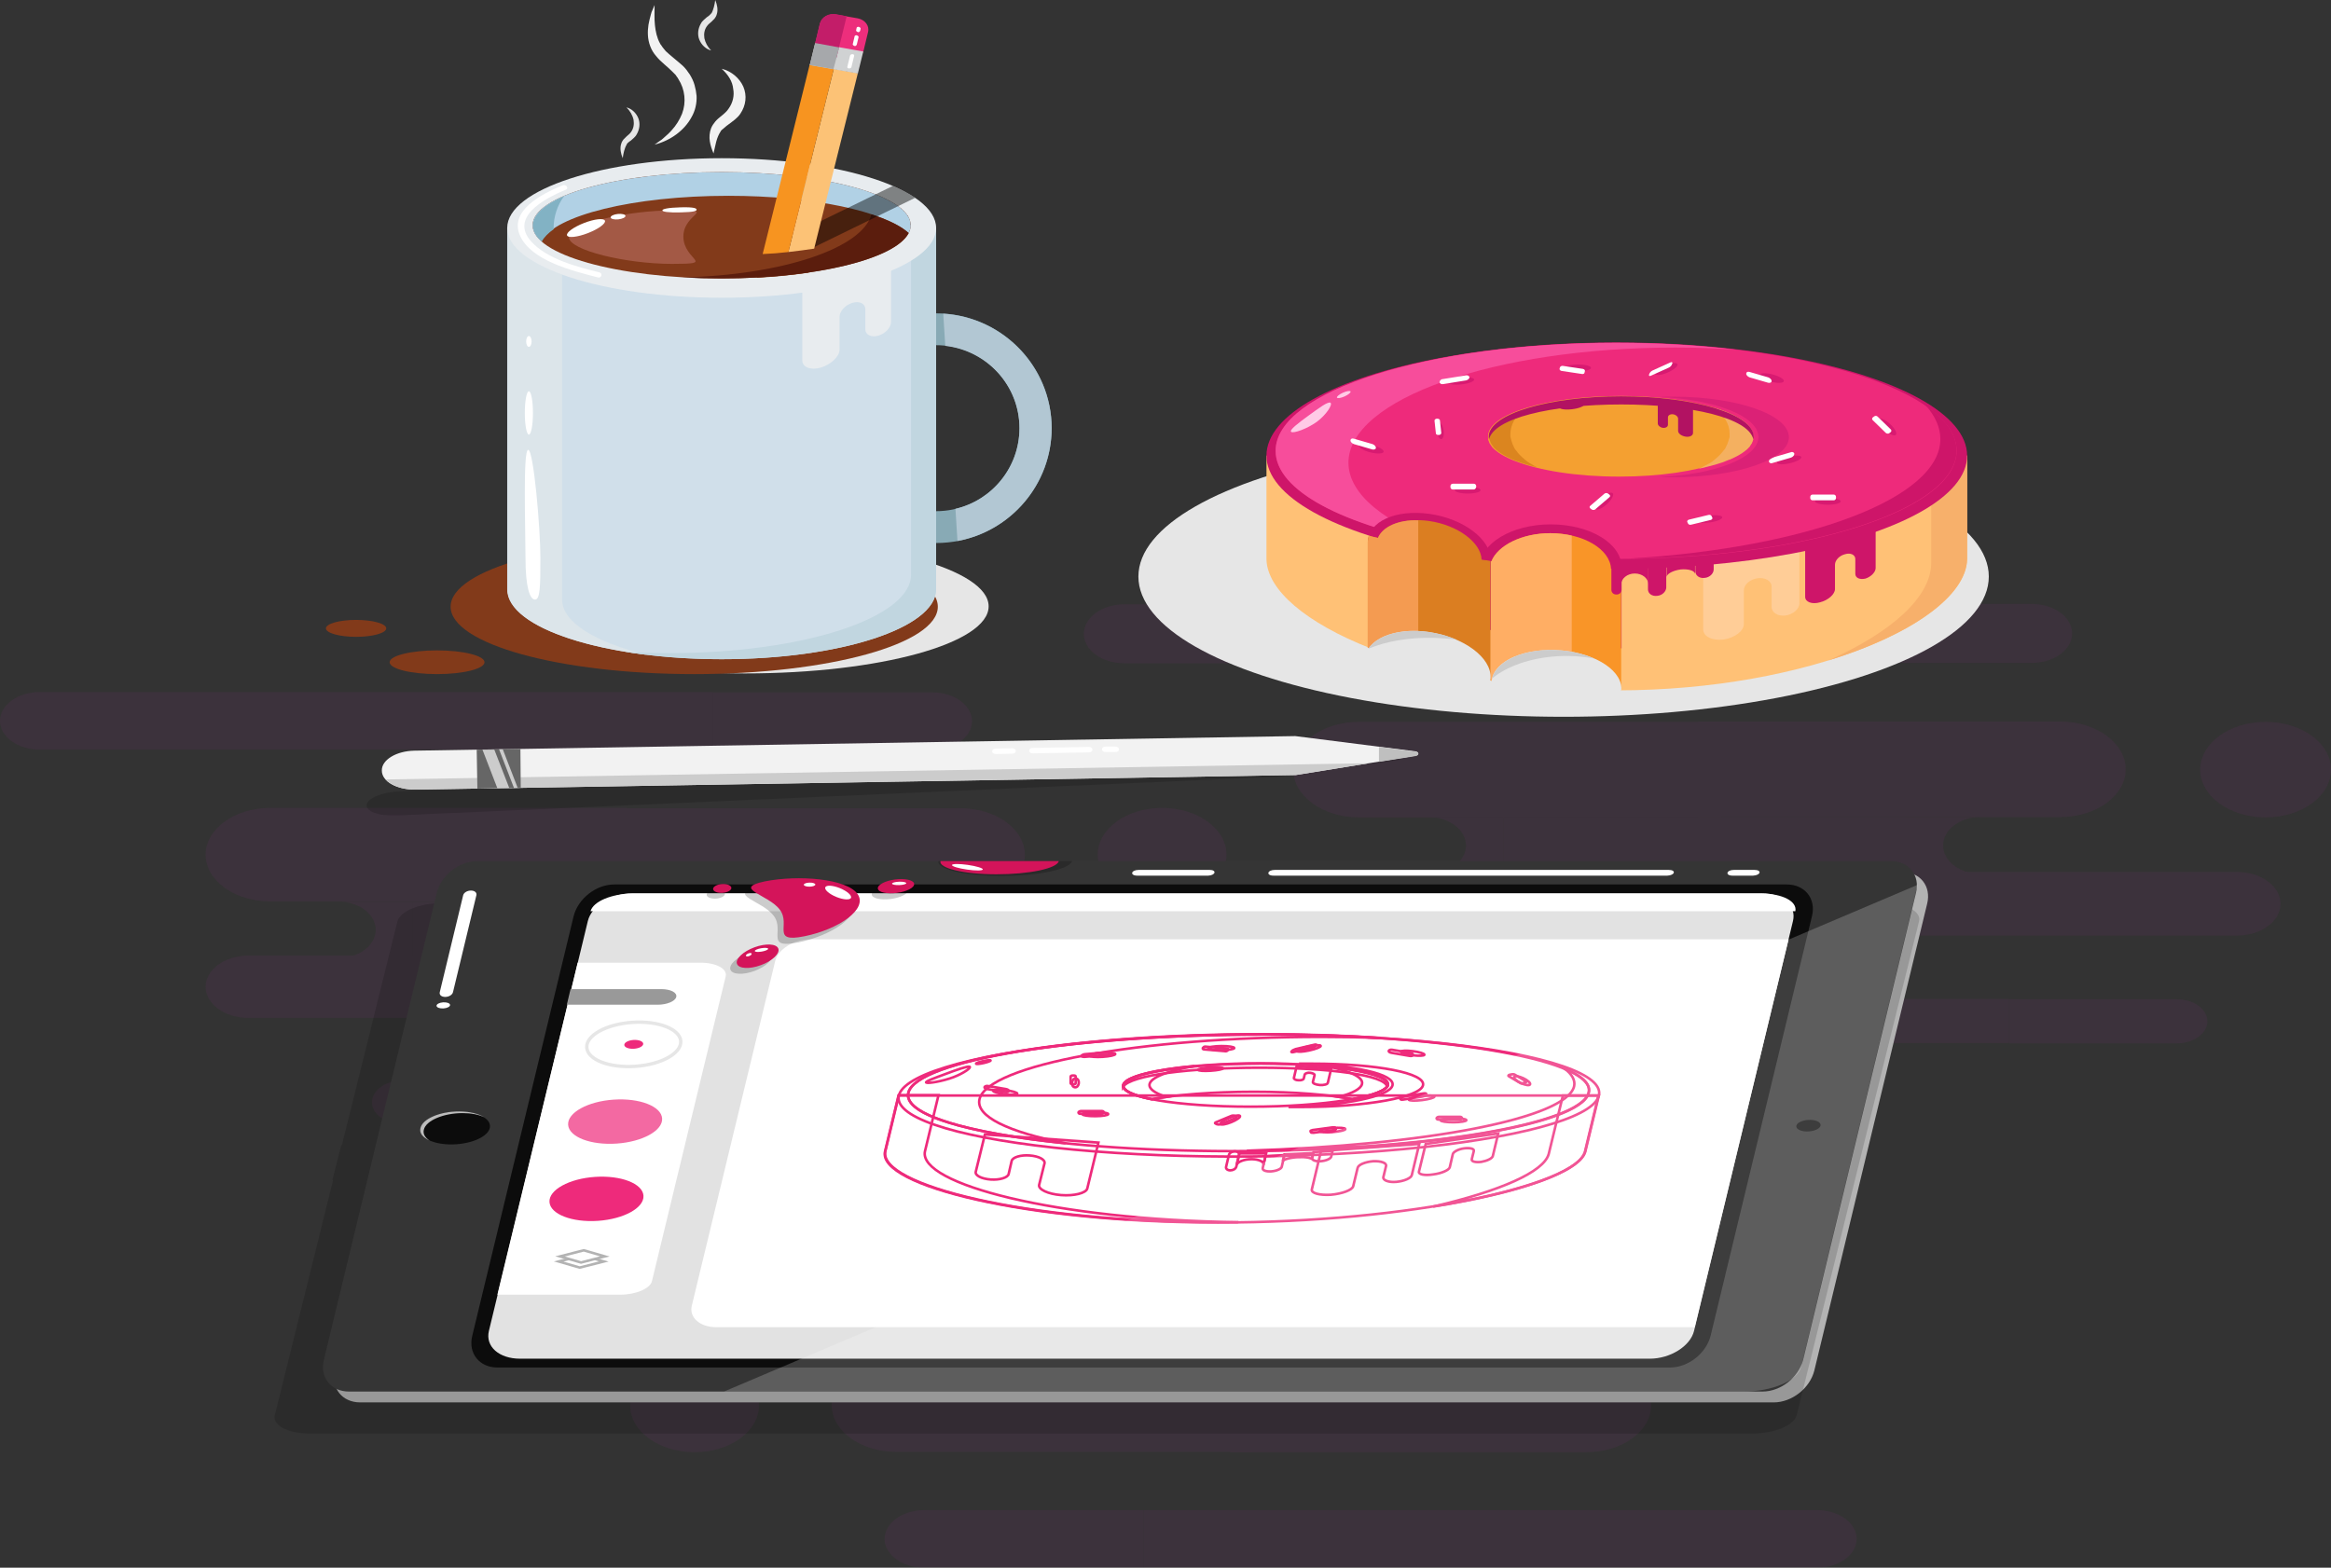 <?xml version="1.0" encoding="utf-8"?>
<!-- Generator: Adobe Illustrator 22.0.1, SVG Export Plug-In . SVG Version: 6.00 Build 0)  -->
<svg version="1.1" xmlns="http://www.w3.org/2000/svg" xmlns:xlink="http://www.w3.org/1999/xlink" x="0px" y="0px"
	 viewBox="0 0 688 462.8" style="enable-background:new 0 0 688 462.8;" xml:space="preserve">
<rect x="0" y="0" width="688" height="462.8" fill="#333333" stroke="none"/>
<style type="text/css">
	.st0{opacity:0.1;}
	.st1{fill:#93278F;}
	.st2{fill:#E6E6E6;}
	.st3{fill:#FFC176;}
	.st4{fill:#F7B06B;}
	.st5{fill:#FFCD97;}
	.st6{fill:#CE1569;}
	.st7{fill:#EE2A7B;}
	.st8{fill:#F4A031;}
	.st9{fill:#B21262;}
	.st10{fill:#F99528;}
	.st11{fill:#FFAE64;}
	.st12{fill:#F74D9B;}
	.st13{fill:#DB7E21;}
	.st14{fill:#F49B51;}
	.st15{fill:#FFCAE6;}
	.st16{fill:#D81A71;}
	.st17{fill:#FFFFFF;}
	.st18{fill:#DB2176;}
	.st19{fill:#CCCCCC;}
	.st20{fill:#DB851F;}
	.st21{fill:#F4B060;}
	.st22{fill:#823A1A;}
	.st23{fill:#D0DFEA;}
	.st24{fill:#DCE5EA;}
	.st25{fill:#C1D6E0;}
	.st26{fill:#E8ECEF;}
	.st27{fill:#B1D1E5;}
	.st28{fill:#5B1D0D;}
	.st29{fill:#A35945;}
	.st30{opacity:0.45;}
	.st31{fill:#ED2E7C;}
	.st32{fill:#FCC276;}
	.st33{fill:#F79420;}
	.st34{fill:#D0D2D3;}
	.st35{fill:#C31D69;}
	.st36{fill:#A6A8AB;}
	.st37{fill:#82B2C4;}
	.st38{fill:#F2F2F2;}
	.st39{fill:#88AAB5;}
	.st40{fill:#B2C7D3;}
	.st41{fill:#B3B3B3;}
	.st42{opacity:0.15;}
	.st43{fill:#BFBFBF;}
	.st44{fill:#666666;}
	.st45{fill:#353535;}
	.st46{fill:#0C0C0C;}
	.st47{fill:#E2E2E2;}
	.st48{fill:#BCBCBC;}
	.st49{fill:#999999;}
	.st50{fill:none;stroke:#E6E6E6;stroke-miterlimit:10;}
	.st51{opacity:0.7;fill:#EE2A7B;}
	.st52{fill:#FFFFFF;stroke:#B3B3B3;stroke-width:0.75;stroke-miterlimit:10;}
	.st53{fill:none;stroke:#EE2A7B;stroke-width:0.75;stroke-miterlimit:10;}
	.st54{opacity:0.2;}
	.st55{fill:#D4145A;}
</style>
<g id="Layer_6">
	<g class="st0">
		<path class="st1" d="M507.9,213.1H401c-10.6,0-19.3,6.3-19.3,14.1c0,7.7,8.7,14.1,19.3,14.1h106.9V213.1z"/>
		<path class="st1" d="M501.2,241.2h106.9c10.6,0,19.3-6.3,19.3-14.1c0-7.7-8.7-14.1-19.3-14.1H501.2V241.2z"/>
		<g>
			<path class="st1" d="M443.7,241.2h-22c6,0,11,3.8,11,8.4c0,4.6-4.9,8.4-11,8.4h22V241.2z"/>
		</g>
		<g>
			<path class="st1" d="M562.5,258h22c-6,0-11-3.8-11-8.4c0-4.6,4.9-8.4,11-8.4h-22V258z"/>
		</g>
		<rect x="443.7" y="241.2" class="st1" width="118.8" height="16.8"/>
		<path class="st1" d="M465.8,257.5h-71.2c-7.1,0-12.9,4.2-12.9,9.4c0,5.2,5.8,9.4,12.9,9.4h71.2V257.5z"/>
		<path class="st1" d="M465.8,276.2h194.4c7.1,0,12.9-4.2,12.9-9.4c0-5.2-5.8-9.4-12.9-9.4H465.8V276.2z"/>
		<path class="st1" d="M533.9,178.4H331.8c-6.5,0-11.9,3.9-11.9,8.7c0,4.8,5.3,8.7,11.9,8.7h202.1V178.4z"/>
		<path class="st1" d="M533.9,195.7h65.8c6.5,0,11.9-3.9,11.9-8.7c0-4.8-5.3-8.7-11.9-8.7h-65.8V195.7z"/>
		<path class="st1" d="M592.9,294.9H440.5c-4.9,0-9,2.9-9,6.5c0,3.6,4,6.5,9,6.5h152.4V294.9z"/>
		<path class="st1" d="M592.9,308h49.6c4.9,0,9-2.9,9-6.5c0-3.6-4-6.5-9-6.5h-49.6V308z"/>
		<ellipse class="st1" cx="668.7" cy="227.2" rx="19.3" ry="14.1"/>
	</g>
	<g class="st0">
		<path class="st1" d="M184.9,238.5H79.7c-10.4,0-19,6.2-19,13.8c0,7.6,8.5,13.8,19,13.8h105.2V238.5z"/>
		<path class="st1" d="M178.3,266.2h105.2c10.4,0,19-6.2,19-13.8c0-7.6-8.5-13.8-19-13.8H178.3V266.2z"/>
		<g>
			<path class="st1" d="M121.7,266.2h-21.6c5.9,0,10.8,3.7,10.8,8.3c0,4.5-4.9,8.3-10.8,8.3h21.6V266.2z"/>
		</g>
		<g>
			<path class="st1" d="M238.6,282.7h21.6c-5.9,0-10.8-3.7-10.8-8.3c0-4.5,4.9-8.3,10.8-8.3h-21.6V282.7z"/>
		</g>
		<rect x="121.7" y="266.2" class="st1" width="116.9" height="16.5"/>
		<path class="st1" d="M143.4,282.1H73.3c-7,0-12.6,4.2-12.6,9.2c0,5.1,5.7,9.2,12.6,9.2h70.1V282.1z"/>
		<path class="st1" d="M143.4,300.6h191.2c7,0,12.6-4.2,12.6-9.2c0-5.1-5.7-9.2-12.6-9.2H143.4V300.6z"/>
		<path class="st1" d="M210.5,204.3H11.7c-6.4,0-11.7,3.8-11.7,8.5c0,4.7,5.3,8.5,11.7,8.5h198.8V204.3z"/>
		<path class="st1" d="M210.5,221.4h64.7c6.4,0,11.7-3.8,11.7-8.5c0-4.7-5.3-8.5-11.7-8.5h-64.7V221.4z"/>
		<path class="st1" d="M268.5,319H118.6c-4.8,0-8.8,2.9-8.8,6.4c0,3.5,4,6.4,8.8,6.4h149.8V319z"/>
		<path class="st1" d="M268.5,331.8h48.8c4.8,0,8.8-2.9,8.8-6.4c0-3.5-4-6.4-8.8-6.4h-48.8V331.8z"/>
		<ellipse class="st1" cx="343" cy="252.3" rx="19" ry="13.8"/>
	</g>
	<g class="st0">
		<path class="st1" d="M363.1,428.7h105.2c10.4,0,19-6.2,19-13.8c0-7.6-8.5-13.8-19-13.8H363.1V428.7z"/>
		<path class="st1" d="M369.7,401H264.5c-10.4,0-19,6.2-19,13.8c0,7.6,8.5,13.8,19,13.8h105.2V401z"/>
		<g>
			<path class="st1" d="M426.3,401h21.6c-5.9,0-10.8-3.7-10.8-8.3c0-4.5,4.9-8.3,10.8-8.3h-21.6V401z"/>
		</g>
		<g>
			<path class="st1" d="M309.4,384.5h-21.6c5.9,0,10.8,3.7,10.8,8.3c0,4.5-4.9,8.3-10.8,8.3h21.6V384.5z"/>
		</g>
		
			<rect x="309.4" y="384.5" transform="matrix(-1 -1.224647e-16 1.224647e-16 -1 735.706 785.493)" class="st1" width="116.9" height="16.5"/>
		<path class="st1" d="M404.6,385h70.1c7,0,12.6-4.2,12.6-9.2c0-5.1-5.7-9.2-12.6-9.2h-70.1V385z"/>
		<path class="st1" d="M404.6,366.6H213.3c-7,0-12.6,4.2-12.6,9.2c0,5.1,5.7,9.2,12.6,9.2h191.2V366.6z"/>
		<path class="st1" d="M337.5,462.8h198.8c6.4,0,11.7-3.8,11.7-8.5c0-4.7-5.3-8.5-11.7-8.5H337.5V462.8z"/>
		<path class="st1" d="M337.5,445.8h-64.7c-6.4,0-11.7,3.8-11.7,8.5c0,4.7,5.3,8.5,11.7,8.5h64.7V445.8z"/>
		<path class="st1" d="M279.5,348.2h149.8c4.8,0,8.8-2.9,8.8-6.4c0-3.5-4-6.4-8.8-6.4H279.5V348.2z"/>
		<path class="st1" d="M279.5,335.3h-48.8c-4.8,0-8.8,2.9-8.8,6.4c0,3.5,4,6.4,8.8,6.4h48.8V335.3z"/>
		<ellipse class="st1" cx="205" cy="414.9" rx="19" ry="13.8"/>
	</g>
</g>
<g id="Layer_5">
</g>
<g id="Layer_1">
	<g>
		<ellipse class="st2" cx="461.5" cy="170.2" rx="125.5" ry="41.4"/>
	</g>
	<path class="st3" d="M580.6,134.5v30.6h0c-0.4,18.3-46.5,38.7-103.4,38.7s-103-20.4-103.4-38.7h0v-30.6H580.6z"/>
	<path class="st4" d="M570,134.5v31.9h0c-0.2,9.9-11.6,20.2-30.4,28.6c24.7-7.6,40.7-19.1,41-29.9h0v-30.6H570z"/>
	<path class="st5" d="M531.1,161v17.1c0,1.7-1.9,3.3-4.1,3.6c-2.3,0.3-4.1-0.9-4.1-2.5v-6c0-1.7-1.9-2.8-4.1-2.5
		c-2.3,0.3-4.1,1.9-4.1,3.6v9.9c0,2.1-2.7,4.1-6,4.6c-3.3,0.4-6-0.9-6-3v-21L531.1,161z"/>
	<ellipse class="st6" cx="477.2" cy="134.5" rx="103.4" ry="33.4"/>
	<ellipse class="st7" cx="477" cy="133.1" rx="100.5" ry="31.9"/>
	<path class="st6" d="M572.7,129.6c0-3.4-1.5-6.7-4.2-9.8c5.8,4,9,8.5,9,13.2c0,17.2-43,31.3-96.8,31.9
		C533,161.8,572.7,147.2,572.7,129.6z"/>
	<path class="st6" d="M436.8,191.4v-12v-12c0-6.9,9.3-12.6,20.9-12.6c11.5,0,20.9,5.6,20.9,12.6v12v12"/>
	<path class="st8" d="M515.5,132.7c0.1-0.1,0.1-0.1,0.2-0.2c0.1-0.1,0.2-0.2,0.3-0.3c0.1-0.1,0.1-0.2,0.2-0.2
		c0.1-0.1,0.2-0.2,0.2-0.3c0.1-0.1,0.1-0.2,0.2-0.3c0.1-0.1,0.1-0.2,0.2-0.3c0.1-0.1,0.1-0.2,0.2-0.3c0-0.1,0.1-0.2,0.1-0.3
		c0.1-0.1,0.1-0.2,0.1-0.3c0-0.1,0.1-0.2,0.1-0.2c0-0.1,0.1-0.2,0.1-0.4c0-0.1,0-0.1,0-0.2c0-0.2,0-0.4,0-0.6
		c0-6.6-17.5-11.9-39.1-11.9c-21.6,0-39.1,5.3-39.1,11.9c0,0.2,0,0.4,0,0.6c0,0.1,0,0.1,0,0.2c0,0.1,0.1,0.3,0.1,0.4
		c0,0.1,0.1,0.2,0.1,0.2c0,0.1,0.1,0.2,0.1,0.3c0,0.1,0.1,0.2,0.1,0.3c0.1,0.1,0.1,0.2,0.2,0.3c0.1,0.1,0.1,0.2,0.2,0.3
		c0.1,0.1,0.1,0.2,0.2,0.3c0.1,0.1,0.2,0.2,0.2,0.3c0.1,0.1,0.1,0.2,0.2,0.2c0.1,0.1,0.2,0.2,0.3,0.3c0.1,0.1,0.1,0.1,0.2,0.2
		c0.1,0.1,0.3,0.2,0.4,0.3c0,0,0.1,0.1,0.1,0.1c1,0.8,2.2,1.5,3.7,2.2c0,0,0,0,0,0c0.3,0.1,0.6,0.3,0.9,0.4c0,0,0,0,0,0
		c0.3,0.1,0.6,0.3,1,0.4c0,0,0,0,0,0c7.1,2.8,18.2,4.6,30.7,4.6c11.9,0,22.5-1.6,29.7-4.2l0,0c0,0,0,0,0,0c0.4-0.1,0.7-0.3,1-0.4
		c0,0,0,0,0,0c0.3-0.1,0.7-0.3,1-0.4c0,0,0,0,0.1,0c0.3-0.1,0.6-0.3,0.9-0.4c0,0,0,0,0,0c1.5-0.7,2.7-1.4,3.7-2.2
		c0,0,0.1-0.1,0.1-0.1C515.2,132.9,515.3,132.8,515.5,132.7z"/>
	<path class="st6" d="M553.6,155.3v12.4c0,1.2-1.4,2.6-3,3.1c-1.7,0.4-3-0.2-3-1.4v-4.4c0-1.2-1.4-1.9-3-1.4c-1.7,0.4-3,1.8-3,3.1
		v7.2c0,1.5-2,3.3-4.4,3.9c-2.4,0.7-4.4-0.1-4.4-1.6v-15.2L553.6,155.3z"/>
	<path class="st9" d="M489.3,118.7v6.3c0,0.6,0.7,1.2,1.5,1.3c0.8,0.1,1.5-0.3,1.5-0.9v-2.2c0-0.6,0.7-1,1.5-0.9
		c0.8,0.1,1.5,0.7,1.5,1.3v3.6c0,0.8,1,1.5,2.2,1.7c1.2,0.2,2.2-0.3,2.2-1.1v-7.7L489.3,118.7z"/>
	<path class="st10" d="M437.1,165.3c1,0.1,2.1,0.3,3.1,0.4c1.9-4.7,9-8.3,17.4-8.3c9.7,0,17.6,4.7,17.9,10.5c0.6,0,1.1,0,1.7,0
		c0.4,0,0.9,0,1.3,0v11.5v24.5c-0.4,0-0.9,0-1.3,0c-14.4,0-28-1.3-40.4-3.5v-20.9v-12C436.8,166.7,436.9,166,437.1,165.3z"/>
	<path class="st11" d="M437.1,165.3c1,0.1,2.1,0.3,3.1,0.4c1.9-4.7,9-8.3,17.4-8.3c2.2,0,4.4,0.3,6.3,0.7v45.4
		c-9.5-0.5-18.7-1.6-27.2-3.2v-33C436.8,166.7,436.9,166,437.1,165.3z"/>
	<path class="st12" d="M398,136.6c0-18.8,43.2-34,96.5-34c6.1,0,12,0.2,17.7,0.6c-11-1.3-22.8-2-35.2-2
		c-55.5,0-100.5,14.3-100.5,31.9c0,11.8,20.1,22.1,50,27.6C408.9,154.5,398,146,398,136.6z"/>
	<path class="st6" d="M403.8,180.8v-10.4v-10.4c0-6,8.1-9.7,18.1-8.3s18.1,7.5,18.1,13.6v10.4V186"/>
	<path class="st13" d="M404,158.1c0.9,0.3,1.8,0.5,2.7,0.7c1.6-3.9,7.8-6,15.1-5c8.4,1.2,15.3,6.3,15.5,11.4c0.5,0.1,1,0.2,1.5,0.2
		c0.4,0.1,0.7,0.1,1.1,0.2v10v25.3c-13.7-2.3-26-5.7-36.2-9.7v-20.8v-10.4C403.8,159.3,403.9,158.7,404,158.1z"/>
	<path class="st14" d="M404,158.1c0.9,0.3,1.8,0.5,2.7,0.7c1.4-3.3,6-5.4,11.9-5.2v42.6c-5.3-1.5-10.3-3.2-14.9-5v-31.3
		C403.8,159.3,403.9,158.7,404,158.1z"/>
	<path class="st15" d="M388.7,124.5c-2.9,2.1-6.9,3.5-7.6,3s2.2-2.7,5.1-4.8c2.9-2.1,5.8-4.3,6.5-3.8S391.5,122.4,388.7,124.5z"/>
	
		<ellipse transform="matrix(0.912 -0.411 0.411 0.912 -12.915 173.097)" class="st15" cx="396.5" cy="116.6" rx="2.2" ry="0.6"/>
	<g>
		<path class="st2" d="M474.4,209.7c2.3-1.5,3.8-3.4,4.1-5.6c0.8-5.8-7.2-11.2-17.7-12.1c-10.6-0.9-19.7,3-20.5,8.8
			c-0.3,1.9,0.5,3.8,1.9,5.5C452.2,207.9,463.1,209,474.4,209.7z"/>
	</g>
	<ellipse class="st16" cx="433.2" cy="144.7" rx="3.8" ry="1"/>
	<g>
		<path class="st2" d="M423.6,186.9c-10.2-2.1-19.4,1-20.6,6.8c-0.2,1-0.1,2,0.1,3.1c9.6,3.5,21.1,6.4,33.8,8.7
			c1.5-1.2,2.6-2.6,2.9-4.3C441.1,195.3,433.8,189,423.6,186.9z"/>
	</g>
	
		<ellipse transform="matrix(0.237 -0.972 0.972 0.237 179.864 494.512)" class="st16" cx="404.8" cy="132.7" rx="1.1" ry="3.7"/>
	<path class="st17" d="M435,144.5h-6.2c-0.4,0-0.7-0.3-0.7-0.7v-0.3c0-0.4,0.3-0.7,0.7-0.7h6.2c0.4,0,0.7,0.3,0.7,0.7v0.3
		C435.6,144.2,435.3,144.5,435,144.5z"/>
	<ellipse transform="matrix(0.994 -0.114 0.114 0.994 -10.003 49.897)" class="st16" cx="431.1" cy="112.4" rx="3.8" ry="1"/>
	<path class="st17" d="M405.1,132.7l-5.5-1.6c-0.5-0.2-1-0.6-1-1.1l0,0c0-0.4,0.4-0.7,1-0.5l5.5,1.6c0.5,0.2,1,0.6,1,1.1l0,0
		C406.1,132.6,405.6,132.8,405.1,132.7z"/>
	<ellipse transform="matrix(0.99 -0.143 0.143 0.99 -16.716 73.487)" class="st16" cx="504.4" cy="153.4" rx="3.8" ry="1"/>
	<path class="st17" d="M432.7,112.3l-6.8,1.1c-0.5,0.1-1-0.2-1-0.6v0c0-0.4,0.4-0.9,1-0.9l6.8-1.1c0.5-0.1,1,0.2,1,0.6l0,0
		C433.7,111.8,433.2,112.2,432.7,112.3z"/>
	
		<ellipse transform="matrix(0.973 -0.229 0.229 0.973 -17.038 124.721)" class="st16" cx="528.3" cy="135.7" rx="3.7" ry="1"/>
	<path class="st17" d="M504.9,153.5l-5.8,1.4c-0.4,0.1-0.8-0.1-0.9-0.4l-0.2-0.4c-0.1-0.3,0.1-0.6,0.5-0.7l5.8-1.4
		c0.4-0.1,0.8,0.1,0.9,0.4l0.2,0.4C505.5,153.1,505.3,153.4,504.9,153.5z"/>
	<path class="st17" d="M528.6,135.1l-5.5,1.6c-0.5,0.2-1-0.1-1-0.5l0,0c0-0.4,0.4-0.9,1-1.1l5.5-1.6c0.5-0.2,1,0.1,1,0.5l0,0
		C529.6,134.4,529.2,134.9,528.6,135.1z"/>
	
		<ellipse transform="matrix(0.678 -0.735 0.735 0.678 86.31 449.977)" class="st16" cx="557.3" cy="126.4" rx="1.2" ry="3.4"/>
	
		<ellipse transform="matrix(0.253 -0.968 0.968 0.253 282.459 589.292)" class="st16" cx="522.7" cy="111.8" rx="1.1" ry="3.7"/>
	<path class="st17" d="M521.9,113l-5.5-1.6c-0.5-0.2-1-0.6-1-1.1l0,0c0-0.4,0.4-0.7,1-0.5l5.5,1.6c0.5,0.2,1,0.6,1,1.1l0,0
		C522.9,112.9,522.5,113.1,521.9,113z"/>
	<ellipse class="st16" cx="465.8" cy="108.6" rx="3.8" ry="1"/>
	<path class="st17" d="M466.9,110.4l-6-0.9c-0.4-0.1-0.6-0.3-0.6-0.6l0.1-0.4c0.1-0.3,0.4-0.5,0.8-0.5l6,0.9
		c0.4,0.1,0.6,0.3,0.6,0.6l-0.1,0.4C467.7,110.3,467.3,110.5,466.9,110.4z"/>
	<path class="st17" d="M556.6,127.8l-3.9-3.8c-0.2-0.2-0.2-0.6,0.1-0.8l0.4-0.3c0.3-0.2,0.7-0.2,1,0.1l3.9,3.8
		c0.2,0.2,0.2,0.6-0.1,0.8l-0.4,0.3C557.3,128.1,556.8,128,556.6,127.8z"/>
	<ellipse transform="matrix(0.992 -0.128 0.128 0.992 -12.785 55.365)" class="st16" cx="425" cy="127.3" rx="1" ry="2.4"/>
	<path class="st17" d="M423.8,127.9l-0.4-3.7c0-0.3,0.2-0.5,0.6-0.6l0.3,0c0.3,0,0.7,0.2,0.7,0.5l0.4,3.7c0,0.3-0.2,0.5-0.6,0.6
		l-0.3,0C424.1,128.4,423.8,128.2,423.8,127.9z"/>
	<ellipse transform="matrix(0.993 -0.115 0.115 0.993 -10.703 53.918)" class="st9" cx="464" cy="120.1" rx="3.7" ry="1"/>
	<path class="st6" d="M477.2,175.5H477c-0.8,0-1.4-0.6-1.4-1.4v-7.5c0-0.8,0.6-1.4,1.4-1.4h0.2c0.8,0,1.4,0.6,1.4,1.4v7.5
		C478.6,174.9,478,175.5,477.2,175.5z"/>
	<path class="st6" d="M478.5,166.2v6.3c0-1.7,1.8-3.2,4-3.2c2.2,0,4,1.4,4,3.2v-6.3H478.5z"/>
	<path class="st6" d="M486.4,167.6v6.4c0,1.2,1.2,2.1,2.7,1.9c1.5-0.1,2.7-1.3,2.7-2.5V167L486.4,167.6z"/>
	<path class="st6" d="M491.9,166.7v3.7c0-1,1.9-2,4.2-2.3c2.3-0.2,4.2,0.4,4.2,1.4v-3.7L491.9,166.7z"/>
	<path class="st6" d="M500.4,165.5v3.2c0,1.2,1.2,2.1,2.7,1.9c1.5-0.1,2.7-1.3,2.7-2.5V165L500.4,165.5z"/>
	<ellipse transform="matrix(0.734 -0.679 0.679 0.734 25.396 360.854)" class="st16" cx="473.6" cy="148" rx="3.4" ry="1.2"/>
	<path class="st17" d="M475,146.8l-4.2,3.6c-0.3,0.2-0.7,0.2-1,0l-0.4-0.3c-0.3-0.2-0.3-0.6,0-0.8l4.2-3.6c0.3-0.2,0.7-0.2,1,0
		l0.4,0.3C475.3,146.2,475.3,146.6,475,146.8z"/>
	<ellipse transform="matrix(0.915 -0.404 0.404 0.915 -2.126 207.864)" class="st16" cx="491.7" cy="109" rx="3.6" ry="1.1"/>
	<path class="st17" d="M492.6,108.5l-5.3,2.4c-0.4,0.2-0.7,0.1-0.6-0.3l0.1-0.2c0.1-0.4,0.5-0.8,0.9-1l5.3-2.4
		c0.4-0.2,0.7-0.1,0.6,0.3l-0.1,0.2C493.4,107.9,493,108.3,492.6,108.5z"/>
	<ellipse class="st16" cx="539.5" cy="148" rx="3.8" ry="1"/>
	<path class="st17" d="M541.2,147.7H535c-0.4,0-0.7-0.3-0.7-0.7v-0.3c0-0.4,0.3-0.7,0.7-0.7h6.2c0.4,0,0.7,0.3,0.7,0.7v0.3
		C541.9,147.4,541.6,147.7,541.2,147.7z"/>
	<path class="st18" d="M493.8,117.1c-1.4,0-2.7,0-4,0.1c16.4,0.7,29.2,5.7,29.2,11.8c0,6.1-12.7,11.1-29.2,11.8
		c1.3,0.1,2.7,0.1,4,0.1c18.9,0,34.2-5.3,34.2-11.8C528,122.4,512.7,117.1,493.8,117.1z"/>
	<path class="st19" d="M423.3,188.3c2.2,0.1,4.4,0.2,6.5,0.5c-1.9-0.8-4-1.5-6.2-1.9c-8.8-1.8-16.9,0.3-19.7,4.6
		C409.2,189.3,415.9,188.1,423.3,188.3z"/>
	<path class="st19" d="M460.1,193.7c3.7-0.2,7.2,0.1,10.4,0.7c-2.8-1.2-6.1-2.1-9.7-2.4c-10.2-0.9-19.1,2.8-20.4,8.3
		C444.7,196.7,451.9,194.1,460.1,193.7z"/>
	<g>
		<path class="st20" d="M451.3,136.6C451.3,136.6,451.3,136.6,451.3,136.6c-0.3-0.2-0.5-0.3-0.7-0.5c0,0,0,0,0,0
			c-0.2-0.2-0.4-0.3-0.6-0.5c0,0,0,0,0,0c-1-0.8-1.9-1.7-2.5-2.6c0,0-0.1-0.1-0.1-0.1c-0.1-0.1-0.2-0.3-0.3-0.4
			c0-0.1-0.1-0.1-0.1-0.2c-0.1-0.1-0.1-0.2-0.2-0.4c-0.1-0.1-0.1-0.2-0.1-0.3c-0.1-0.1-0.1-0.2-0.2-0.3c0-0.1-0.1-0.2-0.1-0.3
			c0-0.1-0.1-0.2-0.1-0.3c0-0.1-0.1-0.2-0.1-0.3c0-0.1-0.1-0.2-0.1-0.3c0-0.1-0.1-0.2-0.1-0.4c0-0.1,0-0.2-0.1-0.3
			c0-0.1,0-0.3-0.1-0.4c0-0.1,0-0.2,0-0.2c0-0.2,0-0.4,0-0.7c0-2.6,1.4-5.1,3.8-7.2c-6.2,2.1-10,4.9-10,7.9c0,0.2,0,0.4,0,0.6
			c0,0.1,0,0.1,0,0.2c0,0.1,0.1,0.3,0.1,0.4c0,0.1,0.1,0.2,0.1,0.2c0,0.1,0.1,0.2,0.1,0.3c0,0.1,0.1,0.2,0.1,0.3
			c0.1,0.1,0.1,0.2,0.2,0.3c0.1,0.1,0.1,0.2,0.2,0.3c0.1,0.1,0.1,0.2,0.2,0.3c0.1,0.1,0.2,0.2,0.2,0.3c0.1,0.1,0.1,0.2,0.2,0.2
			c0.1,0.1,0.2,0.2,0.3,0.3c0.1,0.1,0.1,0.1,0.2,0.2c0.1,0.1,0.3,0.2,0.4,0.3c0,0,0.1,0.1,0.1,0.1c1,0.8,2.2,1.5,3.7,2.2
			c0,0,0,0,0,0c0.3,0.1,0.6,0.3,0.9,0.4c0,0,0,0,0,0c0.3,0.1,0.6,0.3,1,0.4c0,0,0,0,0,0c1.8,0.7,3.9,1.3,6.1,1.9
			C453,137.6,452.1,137.1,451.3,136.6z"/>
	</g>
	<g>
		<path class="st21" d="M506.1,120.4c2.8,2.2,4.4,4.8,4.4,7.6c0,0.2,0,0.5,0,0.7c0,0.1,0,0.2,0,0.2c0,0.1,0,0.3-0.1,0.4
			c0,0.1,0,0.2-0.1,0.3c0,0.1-0.1,0.3-0.1,0.4c0,0.1-0.1,0.2-0.1,0.3c0,0.1-0.1,0.2-0.1,0.3c0,0.1-0.1,0.2-0.1,0.3
			c0,0.1-0.1,0.2-0.1,0.3c-0.1,0.1-0.1,0.2-0.2,0.3c0,0.1-0.1,0.2-0.1,0.3c-0.1,0.1-0.1,0.2-0.2,0.4c0,0.1-0.1,0.1-0.1,0.2
			c-0.1,0.1-0.2,0.3-0.3,0.4c0,0-0.1,0.1-0.1,0.1c-0.7,0.9-1.5,1.8-2.5,2.6c0,0,0,0,0,0c-0.2,0.2-0.4,0.3-0.6,0.5c0,0,0,0,0,0
			c-0.2,0.2-0.4,0.3-0.7,0.5c0,0,0,0,0,0c-0.2,0.2-0.5,0.3-0.7,0.4c0,0,0,0,0,0c-0.9,0.5-1.9,1-2.9,1.5c2.6-0.6,4.9-1.2,7-1.9
			c0,0,0,0,0,0c0.4-0.1,0.7-0.3,1-0.4c0,0,0,0,0,0c0.3-0.1,0.7-0.3,1-0.4c0,0,0,0,0.1,0c0.3-0.1,0.6-0.3,0.9-0.4c0,0,0,0,0,0
			c1.5-0.7,2.7-1.4,3.7-2.2c0,0,0.1-0.1,0.1-0.1c0.1-0.1,0.3-0.2,0.4-0.3c0.1-0.1,0.1-0.1,0.2-0.2c0.1-0.1,0.2-0.2,0.3-0.3
			c0.1-0.1,0.1-0.2,0.2-0.2c0.1-0.1,0.2-0.2,0.2-0.3c0.1-0.1,0.1-0.2,0.2-0.3c0.1-0.1,0.1-0.2,0.2-0.3c0.1-0.1,0.1-0.2,0.2-0.3
			c0-0.1,0.1-0.2,0.1-0.3c0.1-0.1,0.1-0.2,0.1-0.3c0-0.1,0.1-0.2,0.1-0.2c0-0.1,0.1-0.2,0.1-0.4c0-0.1,0-0.1,0-0.2
			c0-0.2,0-0.4,0-0.6C517.6,125.6,513.2,122.6,506.1,120.4z"/>
	</g>
	<path class="st9" d="M478.5,119.4c-20.7,0-37.6,4.1-39,10.3c-0.1-0.3-0.1-0.5-0.1-0.8c0-6.6,17.5-11.9,39.1-11.9
		s39.1,5.3,39.1,11.9c0,0.3,0,0.5-0.1,0.8C516.1,123.4,499.2,119.4,478.5,119.4z"/>
</g>
<g id="Layer_3">
	<g>
		<ellipse class="st2" cx="219.9" cy="179" rx="71.9" ry="19.8"/>
	</g>
	<ellipse class="st22" cx="204.9" cy="179.1" rx="71.9" ry="19.9"/>
	<path class="st23" d="M149.7,67.3v106.8h0c0.1,11.3,28.4,20.5,63.3,20.5c34.9,0,63.1-9.2,63.3-20.5h0V67.3H149.7z"/>
	<g>
		<path class="st24" d="M165.9,177L165.9,177l0-96c-10-3.6-16.1-8.4-16.1-13.7v106.8h0c0.1,8.8,17.1,16.3,41,19.2
			C175.7,189.6,165.9,183.7,165.9,177z"/>
		<path class="st24" d="M275.6,70.2h0.6v-2.9C276.3,68.3,276,69.3,275.6,70.2z"/>
	</g>
	<path class="st25" d="M268.9,67.3v102.4h0c-0.1,12.7-31.9,23.1-71.1,23.1c-4.6,0-9-0.1-13.4-0.4c8.6,1.4,18.3,2.2,28.6,2.2
		c34.9,0,63.1-9.2,63.3-20.5h0V67.3H268.9z"/>
	<ellipse class="st26" cx="213" cy="67.3" rx="63.3" ry="20.6"/>
	<ellipse class="st22" cx="213" cy="66.5" rx="55.8" ry="15.7"/>
	<path class="st27" d="M159.8,71.2c3.9-7.6,27.1-13.4,55.2-13.4c25,0,46.1,4.6,53.2,11c0.4-0.7,0.6-1.5,0.6-2.3
		c0-8.7-25-15.7-55.8-15.7c-30.8,0-55.8,7-55.8,15.7C157.2,68.2,158.1,69.8,159.8,71.2z"/>
	<path class="st22" d="M223.4,82c5.4-0.3,10.5-0.8,15.2-1.5l1.8-7.4c-4.7,0.7-9.8,1.3-15.2,1.6L223.4,82z"/>
	<g>
		<path class="st28" d="M267.2,62.8c0.1,0.1,0.2,0.3,0.3,0.4C267.4,63.1,267.3,63,267.2,62.8z"/>
		<path class="st28" d="M266.5,62.1c0.1,0.1,0.2,0.2,0.4,0.4C266.8,62.4,266.7,62.2,266.5,62.1z"/>
		<path class="st28" d="M268.7,65.8c0,0.3,0.1,0.5,0.1,0.8C268.8,66.3,268.8,66,268.7,65.8z"/>
		<path class="st28" d="M266.2,61.8c-0.1-0.1-0.2-0.2-0.4-0.3C265.9,61.6,266,61.7,266.2,61.8z"/>
		<path class="st28" d="M267.8,63.5c0.1,0.1,0.2,0.3,0.3,0.4C267.9,63.8,267.9,63.7,267.8,63.5z"/>
		<path class="st28" d="M257.3,57c-0.1,0-0.2-0.1-0.3-0.1C257.1,56.9,257.2,57,257.3,57z"/>
		<path class="st28" d="M268.5,65c0.1,0.2,0.1,0.3,0.1,0.5C268.6,65.3,268.6,65.2,268.5,65z"/>
		<path class="st28" d="M268.2,64.3c0.1,0.1,0.1,0.3,0.2,0.4C268.3,64.6,268.3,64.4,268.2,64.3z"/>
		<path class="st28" d="M268.7,67.5c0-0.1,0-0.2,0.1-0.3C268.7,67.3,268.7,67.4,268.7,67.5z"/>
		<path class="st28" d="M257.2,63.3c-2.7,10-26.3,17.9-55.8,18.6c3.7,0.2,7.6,0.3,11.6,0.3c28.1,0,51.3-5.8,55.2-13.4
			C265.9,66.7,262.1,64.9,257.2,63.3z"/>
		<path class="st28" d="M258.4,57.4c0.1,0,0.2,0.1,0.4,0.1C258.6,57.5,258.5,57.5,258.4,57.4z"/>
		<path class="st28" d="M268.5,68.2c0-0.1,0.1-0.2,0.1-0.3C268.5,68,268.5,68.1,268.5,68.2z"/>
		<path class="st28" d="M259.8,58c0.1,0.1,0.3,0.1,0.4,0.2C260,58.1,259.9,58,259.8,58z"/>
		<path class="st28" d="M261.1,58.6c0.1,0.1,0.2,0.1,0.4,0.2C261.3,58.7,261.2,58.6,261.1,58.6z"/>
		<path class="st28" d="M263.4,59.8c0.1,0,0.1,0.1,0.2,0.1C263.5,59.9,263.5,59.9,263.4,59.8z"/>
		<path class="st28" d="M265.1,60.9c0.1,0,0.1,0.1,0.2,0.1C265.3,61,265.2,61,265.1,60.9z"/>
		<path class="st28" d="M262.3,59.2c0.1,0.1,0.2,0.1,0.3,0.2C262.5,59.3,262.4,59.2,262.3,59.2z"/>
	</g>
	<path class="st29" d="M201.7,69.8c0,7.2,10,8.1-3.4,8.1s-30.4-4-30.4-7.9c0-4,17.5-7.9,30.9-7.9C212.3,62,201.7,62.7,201.7,69.8z"
		/>
	<path class="st17" d="M159.5,164.7c0,8.7-0.1,12.3-1.6,12.3s-2.8-3.6-2.8-12.3s-0.8-31.9,0.8-31.9S159.5,156,159.5,164.7z"/>
	<ellipse class="st17" cx="156.1" cy="121.9" rx="1.2" ry="6.4"/>
	<ellipse class="st17" cx="156.1" cy="100.8" rx="0.8" ry="1.6"/>
	<ellipse transform="matrix(0.932 -0.362 0.362 0.932 -12.64 67.223)" class="st17" cx="173" cy="67.3" rx="6" ry="1.6"/>
	<ellipse transform="matrix(0.994 -0.106 0.106 0.994 -5.759 19.788)" class="st17" cx="182.5" cy="63.9" rx="2.2" ry="0.8"/>
	<g>
		<path class="st17" d="M176.9,80.4c-6.9-1.7-15.5-4-20.1-9.1c-6.3-7,3.4-12.5,10.2-15.3c1-0.4,0.1-1.7-0.9-1.3
			c-6.4,2.6-15.9,7.6-12.6,14.9c3.3,7.3,15.2,10.3,23,12.3C177.5,82.2,178,80.7,176.9,80.4L176.9,80.4z"/>
	</g>
	<path class="st17" d="M205.6,61.9c0,0.4-0.8,0.7-4.6,0.8c-3.9,0.1-5.5-0.2-5.5-0.6s1.6-0.8,5.5-0.9S205.6,61.5,205.6,61.9z"/>
	<g class="st30">
		<path d="M225.4,73.5l14.8-0.5l29.9-14.6c-1.8-1.2-4-2.4-6.6-3.5"/>
	</g>
	<g>
		<path class="st31" d="M246.8,4.3c-2.2-0.4-4.3,0.8-4.8,2.7l-1.3,5.4c-0.5,1.9,0.9,3.7,3.1,4.1l6.3,1.1c2.2,0.4,4.3-0.8,4.8-2.7
			l1.3-5.4c0.5-1.9-0.9-3.7-3.1-4.1L246.8,4.3z"/>
		<path class="st32" d="M240.3,73.4l12.9-51.8l-7.1-1.3l-13.4,54.1C235.2,74.1,237.8,73.8,240.3,73.4z"/>
		<path class="st33" d="M232.7,74.4l13.4-54.1L239,19L225.1,75C227.6,74.9,230.2,74.7,232.7,74.4z"/>
		<polygon class="st34" points="240.6,12.7 239,19.2 253.2,21.7 254.8,15.2 		"/>
		<path class="st35" d="M246.9,17l-3.1-0.6c-2.2-0.4-3.6-2.2-3.1-4.1l1.3-5.4c0.5-1.9,2.6-3.1,4.8-2.7l3.1,0.6L246.9,17z"/>
		<polygon class="st36" points="246,20.4 239,19.2 240.6,12.7 247.7,14 		"/>
		<g>
			<path class="st17" d="M251.3,19.8c0.3-1.1,0.5-2.2,0.8-3.3c0.2-0.6-1-0.7-1.2-0.1c-0.3,1.1-0.5,2.2-0.8,3.3
				C249.9,20.3,251.1,20.4,251.3,19.8L251.3,19.8z"/>
		</g>
		<g>
			<path class="st17" d="M252.9,13.1c0.2-0.7,0.3-1.4,0.5-2.1c0.1-0.3-0.3-0.5-0.6-0.6c-0.4,0-0.6,0.2-0.6,0.5
				c-0.2,0.7-0.3,1.4-0.5,2.1c-0.1,0.3,0.3,0.5,0.6,0.6C252.6,13.6,252.8,13.4,252.9,13.1L252.9,13.1z"/>
		</g>
		<g>
			<path class="st17" d="M253.9,9c0-0.2,0.1-0.3,0.1-0.5c0.1-0.3-0.3-0.5-0.6-0.6c-0.4,0-0.6,0.2-0.6,0.5c0,0.2-0.1,0.3-0.1,0.5
				c-0.1,0.3,0.3,0.5,0.6,0.6C253.6,9.5,253.8,9.3,253.9,9L253.9,9z"/>
		</g>
	</g>
	<g>
		<path class="st37" d="M163.4,67.4c0-3.5,1.1-6.8,3.1-9.5c-5.8,2.5-9.2,5.5-9.2,8.7c0,1.6,0.9,3.2,2.6,4.7c0.7-1.3,1.9-2.5,3.6-3.7
			C163.4,67.5,163.4,67.5,163.4,67.4z"/>
	</g>
	<path class="st26" d="M263,78.4V95c0,1.7-1.7,3.5-3.8,4.1c-2.1,0.6-3.8-0.3-3.8-1.9v-5.9c0-1.7-1.7-2.5-3.8-1.9
		c-2.1,0.6-3.8,2.5-3.8,4.1v9.7c0,2-2.5,4.4-5.5,5.3c-3,0.9-5.5-0.1-5.5-2.1V85.9L263,78.4z"/>
	<path class="st38" d="M193.2,42.7c0.2-0.2,0.5-0.3,0.7-0.5c0.2-0.2,0.5-0.3,0.7-0.5c0.5-0.3,0.9-0.6,1.3-1c0.8-0.7,1.6-1.4,2.3-2.2
		c1.4-1.5,2.4-3.2,3.1-4.9c1.3-3.4,0.9-7.2-1.1-10.3c-0.1-0.2-0.2-0.4-0.4-0.6l-0.4-0.6l-0.5-0.5c-0.2-0.2-0.3-0.3-0.5-0.5
		c-0.7-0.7-1.5-1.4-2.3-2.1c-0.8-0.7-1.7-1.5-2.4-2.4c-0.8-0.9-1.4-1.9-1.8-3c-0.8-2.1-0.8-4.3-0.5-6.3c0.2-1,0.4-2,0.7-3
		c0.1-0.5,0.3-1,0.5-1.4c0.2-0.5,0.4-1,0.6-1.4c0,2-0.1,4,0.1,5.9c0.2,1.9,0.6,3.8,1.5,5.4c0.1,0.2,0.2,0.4,0.4,0.6l0.2,0.3l0.2,0.3
		c0.3,0.4,0.6,0.7,0.9,1.1c0.7,0.7,1.5,1.3,2.3,2c0.8,0.7,1.7,1.4,2.6,2.2c0.2,0.2,0.4,0.4,0.6,0.6l0.6,0.7l0.5,0.7
		c0.2,0.2,0.3,0.5,0.5,0.7c0.6,1,1.1,2,1.4,3.1c0.3,1.1,0.5,2.1,0.6,3.2c0.1,2.2-0.4,4.4-1.5,6.3C202,38.5,197.9,41.5,193.2,42.7z"
		/>
	<path class="st38" d="M213,20.3c2.9,0.7,5.3,2.8,6.4,5.3c1.1,2.6,0.8,5.5-0.9,8c-0.4,0.6-1,1.2-1.6,1.7c-0.6,0.5-1.2,0.9-1.7,1.3
		c-0.5,0.4-1,0.7-1.4,1.1c-0.2,0.2-0.4,0.4-0.6,0.5c-0.1,0.1-0.2,0.2-0.3,0.3c-0.1,0.1-0.2,0.2-0.2,0.3c-0.6,0.9-1,1.9-1.3,3
		c-0.3,1.1-0.5,2.3-0.8,3.5c-0.5-1.2-0.9-2.3-1.1-3.6c-0.2-1.2-0.1-2.6,0.4-3.9c0.3-0.7,0.7-1.3,1.2-1.9c0.5-0.6,1.1-1.1,1.6-1.5
		c0.5-0.4,1-0.8,1.4-1.2c0.4-0.4,0.7-0.7,1-1.2c1.2-1.7,1.7-3.8,1.3-5.8C216.2,24.1,215,22.1,213,20.3z"/>
	<path class="st2" d="M209.9,14.9c-1.6-0.4-2.9-1.7-3.5-3.2c-0.6-1.5-0.4-3.3,0.5-4.8c0.2-0.4,0.5-0.7,0.8-1
		c0.3-0.3,0.6-0.5,0.9-0.8c0.3-0.2,0.6-0.4,0.8-0.6c0.1-0.1,0.2-0.2,0.3-0.3c0.1-0.1,0.1-0.1,0.1-0.2C210,4,210,4,210,3.9
		c0.3-0.5,0.5-1.1,0.7-1.8c0.2-0.7,0.3-1.4,0.4-2.1c0.3,0.7,0.5,1.4,0.6,2.1c0.1,0.7,0.1,1.5-0.2,2.3c-0.1,0.4-0.4,0.8-0.6,1.1
		c-0.3,0.3-0.6,0.6-0.9,0.9c-0.3,0.3-0.6,0.5-0.8,0.7c-0.2,0.2-0.4,0.4-0.6,0.7c-0.7,1-0.9,2.2-0.7,3.5
		C208.2,12.6,208.8,13.8,209.9,14.9z"/>
	<path class="st2" d="M184.9,31.7c1.6,0.4,2.9,1.7,3.5,3.2c0.6,1.5,0.4,3.3-0.5,4.8c-0.2,0.4-0.5,0.7-0.8,1
		c-0.3,0.3-0.6,0.5-0.9,0.8c-0.3,0.2-0.6,0.4-0.8,0.6c-0.1,0.1-0.2,0.2-0.3,0.3c-0.1,0.1-0.1,0.1-0.1,0.2c0,0.1-0.1,0.1-0.1,0.2
		c-0.3,0.5-0.5,1.1-0.7,1.8c-0.2,0.7-0.3,1.4-0.4,2.1c-0.3-0.7-0.5-1.4-0.6-2.1c-0.1-0.7-0.1-1.5,0.2-2.3c0.1-0.4,0.4-0.8,0.6-1.1
		c0.3-0.3,0.6-0.6,0.9-0.9c0.3-0.3,0.6-0.5,0.8-0.7c0.2-0.2,0.4-0.4,0.6-0.7c0.7-1,0.9-2.2,0.7-3.5C186.7,34,186,32.8,184.9,31.7z"
		/>
	<path class="st39" d="M276.3,92.5v9.4c13.6,0,24.6,11,24.6,24.5c0,13.5-11,24.5-24.6,24.5v9.4c18.8,0,34.1-15.2,34.1-33.9
		S295.1,92.5,276.3,92.5z"/>
	<path class="st40" d="M278.4,92.6l0.6,9.5c12.3,1.4,21.9,11.7,21.9,24.3c0,11.6-8.1,21.3-18.9,23.8l0.6,9.5
		c15.8-2.9,27.8-16.8,27.8-33.4C310.3,108.4,296.2,93.7,278.4,92.6z"/>
	<ellipse class="st22" cx="129" cy="195.5" rx="14" ry="3.5"/>
	<ellipse class="st22" cx="105.1" cy="185.5" rx="8.9" ry="2.5"/>
</g>
<g id="Layer_4">
	<g>
		<path class="st41" d="M106.3,414c-5.3,0-8.7-4.2-7.4-9.4l33.3-137.8c1.3-5.2,6.6-9.4,12-9.4h417.2c5.3,0,8.7,4.2,7.4,9.4
			l-33.3,137.8c-1.3,5.2-6.6,9.4-12,9.4H106.3z"/>
	</g>
	<path class="st42" d="M412.5,223.6l-10.7-0.5l0,0l-24.5-1.2l-228.1,10.3l0,0l-5.1,0.2l0,0l-1.2,0.1l0,0l-2.5,0.1l-2.3,0.1l0,0
		l-1.7,0.1l0,0l-18.4,0.8c-5.3,0.2-9.7,2.1-9.8,4.1c0,0.6,0.3,1.1,1,1.6l0,0c0,0,0,0,0,0c0.4,0.3,0.9,0.5,1.4,0.7c0,0,0,0,0.1,0
		c0.6,0.2,1.2,0.4,1.9,0.5c0.1,0,0.1,0,0.2,0c0.3,0.1,0.6,0.1,0.9,0.1c0.1,0,0.1,0,0.2,0c0.4,0,0.7,0.1,1.1,0.1c0.1,0,0.1,0,0.2,0
		c0.3,0,0.6,0,1,0c0.1,0,0.2,0,0.3,0c0.4,0,0.8,0,1.2,0L377,229.3l21.9-3l0,0l2.8-0.4v0l10.8-1.5
		C413.6,224.3,413.7,223.7,412.5,223.6z"/>
	<path class="st42" d="M556,266.6H130.4c-6.5,0-12.3,2.4-13.1,5.4l-16.4,66.1h-0.2l-2.6,10.3h0.2l-17.2,69.4
		c-0.7,3,3.9,5.4,10.4,5.4h425.7c6.5,0,12.3-2.4,13.1-5.4L566.4,272C567.2,269.1,562.5,266.6,556,266.6z"/>
	<g>
		<path class="st38" d="M417.8,223.1c1.1-0.2,1.1-1.1,0-1.3l-35.5-4.5l-260,4.3c-5.3,0.1-9.7,2.7-9.6,5.9c0,3.2,4.4,5.6,9.7,5.6
			l260-4.3L417.8,223.1z"/>
		<path class="st43" d="M407,224.9l10.8-1.7c1.1-0.2,1.1-1.1,0-1.3l-10.8-1.4L407,224.9z"/>
		<g>
			<path class="st17" d="M329.2,220.4c-1,0-1.9,0-2.9,0c-1.4,0-1.4,1.6,0,1.6c1,0,1.9,0,2.9,0C330.7,222,330.6,220.4,329.2,220.4
				L329.2,220.4z"/>
		</g>
		<g>
			<path class="st17" d="M321.4,220.5c-5.5,0.1-11.1,0.2-16.6,0.3c-1.4,0-1.4,1.6,0,1.6c5.5-0.1,11.1-0.2,16.6-0.3
				C322.8,222.1,322.8,220.5,321.4,220.5L321.4,220.5z"/>
		</g>
		<g>
			<path class="st17" d="M298.7,220.9c-1.6,0-3.2,0.1-4.8,0.1c-1.4,0-1.4,1.6,0,1.6c1.6,0,3.2-0.1,4.8-0.1
				C300.2,222.5,300.2,220.9,298.7,220.9L298.7,220.9z"/>
		</g>
		<path class="st19" d="M404.2,225.3l-290.4,4.8c1.6,1.8,4.9,3,8.7,3l260-4.3L404.2,225.3z"/>
		<polygon class="st44" points="140.9,232.8 140.7,221.3 153.6,221.1 153.7,232.5 		"/>
		<polygon class="st19" points="151.7,232.6 147.3,221.2 148.4,221.2 152.8,232.6 		"/>
		<polygon class="st19" points="146.8,232.7 142.4,221.3 145.9,221.3 150.3,232.6 		"/>
	</g>
	<g>
		<path class="st45" d="M103,410.8c-5.3,0-8.7-4.2-7.4-9.4l33.3-137.8c1.3-5.2,6.6-9.4,12-9.4h417.2c5.3,0,8.7,4.2,7.4,9.4
			l-33.3,137.8c-1.3,5.2-6.6,9.4-12,9.4H103z"/>
	</g>
	<g>
		<path class="st46" d="M146.8,403.7c-5.3,0-8.7-4.2-7.4-9.4l29.9-123.8c1.3-5.2,6.6-9.4,12-9.4h346.1c5.3,0,8.7,4.2,7.4,9.4
			l-29.9,123.8c-1.3,5.2-6.6,9.4-12,9.4H146.8z"/>
	</g>
	<g>
		
			<ellipse transform="matrix(0.998 -6.802349e-02 6.802349e-02 0.998 -22.336 9.906)" class="st46" cx="134.3" cy="332.9" rx="10.3" ry="4.8"/>
	</g>
	<g>
		<path class="st47" d="M144.3,392.9l29.2-121c1.1-4.5,7-8.2,13.1-8.2H520c6.2,0,10.3,3.7,9.2,8.2l-29.2,121
			c-1.1,4.5-7,8.2-13.1,8.2H153.5C147.3,401.1,143.2,397.5,144.3,392.9z"/>
	</g>
	<path class="st17" d="M500.2,391.8H211.4c-4.8,0-8.1-2.9-7.2-6.4l24.6-101.7c0.9-3.5,5.5-6.4,10.3-6.4h288.8L500.2,391.8z"/>
	<g>
		
			<ellipse transform="matrix(0.998 -6.802349e-02 6.802349e-02 0.998 -21.36 37.069)" class="st46" cx="533.6" cy="332.2" rx="3.6" ry="1.7"/>
	</g>
	<g>
		<path class="st17" d="M492.5,256.8c-33.9,0-67.8,0-101.6,0c-4.9,0-9.7,0-14.6,0c-2.3,0-2.7,1.7-0.4,1.7c33.9,0,67.8,0,101.6,0
			c4.9,0,9.7,0,14.6,0C494.4,258.4,494.8,256.8,492.5,256.8L492.5,256.8z"/>
	</g>
	<g>
		<path class="st17" d="M517.8,256.8c-2,0-4,0-6,0c-2.3,0-2.7,1.7-0.4,1.7c2,0,4,0,6,0C519.7,258.4,520.1,256.8,517.8,256.8
			L517.8,256.8z"/>
	</g>
	<g>
		<path class="st17" d="M357,256.8c-7,0-13.9,0-20.9,0c-2.3,0-2.7,1.7-0.4,1.7c7,0,13.9,0,20.9,0C358.8,258.4,359.2,256.8,357,256.8
			L357,256.8z"/>
	</g>
	<g>
		<path class="st48" d="M125.1,333.5c0.6-2.7,5.8-4.9,11.4-4.9c2.5,0,4.7,0.4,6.4,1.2c-1.6-1-4.3-1.7-7.4-1.7
			c-5.7,0-10.8,2.2-11.4,4.9c-0.4,1.5,0.7,2.8,2.7,3.7C125.4,335.8,124.8,334.7,125.1,333.5z"/>
	</g>
	<path class="st17" d="M206.8,284.2h-36.3l-23.7,98h36.3c4.6,0,8.7-1.8,9.3-3.9l21.8-90.1C214.7,286,211.4,284.2,206.8,284.2z"/>
	<path class="st17" d="M529.9,269c0.6-2.9-3.8-5.2-9.9-5.2H186.7c-6.1,0-11.6,2.3-12.4,5.2H529.9z"/>
	<path class="st49" d="M195.2,292h-26.8l-1.1,4.6h26.8c2.7,0,5.2-1,5.5-2.3S197.9,292,195.2,292z"/>
	
		<ellipse transform="matrix(0.998 -6.802349e-02 6.802349e-02 0.998 -20.533 13.438)" class="st50" cx="187" cy="308.2" rx="13.9" ry="6.5"/>
	
		<ellipse transform="matrix(0.998 -6.802349e-02 6.802349e-02 0.998 -22.097 13.116)" class="st51" cx="181.5" cy="331" rx="13.9" ry="6.5"/>
	
		<ellipse transform="matrix(0.998 -6.802349e-02 6.802349e-02 0.998 -23.662 12.794)" class="st7" cx="176" cy="353.8" rx="13.9" ry="6.5"/>
	
		<ellipse transform="matrix(0.998 -6.802349e-02 6.802349e-02 0.998 -20.533 13.438)" class="st7" cx="187" cy="308.2" rx="2.8" ry="1.3"/>
	<g>
		<polygon class="st52" points="171.1,374.2 164.9,372.4 172,370.6 178.2,372.4 		"/>
		<polygon class="st52" points="171.5,372.7 165.3,370.9 172.3,369.1 178.5,370.9 		"/>
	</g>
	<path class="st17" d="M131.4,294.3L131.4,294.3c-1.1,0-1.8-0.6-1.6-1.4l6.9-28.6c0.2-0.8,1.2-1.4,2.3-1.4l0,0
		c1.1,0,1.8,0.6,1.6,1.4l-6.9,28.6C133.5,293.7,132.5,294.3,131.4,294.3z"/>
	
		<ellipse transform="matrix(0.998 -6.802349e-02 6.802349e-02 0.998 -19.878 9.586)" class="st17" cx="130.8" cy="296.7" rx="2" ry="0.9"/>
	<g>
		<path class="st53" d="M471.9,323.4l-4,16.6h0c-2.8,9.9-51.5,20.9-108.4,20.9s-100.3-11-98.3-20.9h0l4-16.6H471.9z"/>
		<path class="st53" d="M273,339.9L273,339.9l4-16.6h-11.7l-4,16.6h0c-2,9.9,41.4,20.9,98.3,20.9c2,0,3.9,0,5.9,0
			C311.5,360.1,271,349.5,273,339.9z"/>
		<path class="st53" d="M461.3,323.4l-4.2,17.3h0c-1.5,5.3-14.3,10.9-34.1,15.5c25.7-4.1,43.2-10.3,44.8-16.2h0l4-16.6H461.3z"/>
		<path class="st53" d="M290.7,334.9l-2.7,11c-0.3,1.1,1.7,2.1,4.4,2.3c2.7,0.2,5.1-0.6,5.3-1.6l0.9-3.9c0.3-1.1,2.7-1.8,5.3-1.6
			c2.7,0.2,4.6,1.2,4.4,2.3l-1.6,6.4c-0.3,1.3,2.6,2.7,6.5,3c3.9,0.3,7.3-0.6,7.7-1.9l3.3-13.6L290.7,334.9z"/>
		<path class="st53" d="M418.9,337.7l-2.2,9.2c-0.2,0.9-2.3,1.8-4.6,2c-2.3,0.2-4-0.5-3.8-1.4l0.8-3.3c0.2-0.9-1.5-1.5-3.8-1.4
			c-2.3,0.2-4.4,1-4.6,2l-1.3,5.4c-0.3,1.1-3.2,2.2-6.6,2.5c-3.4,0.2-5.9-0.5-5.6-1.6l2.7-11.3L418.9,337.7z"/>
		
			<ellipse transform="matrix(1 -7.570475e-03 7.570475e-03 1 -2.438 2.799)" class="st53" cx="368.6" cy="323.4" rx="103.4" ry="18"/>
		
			<ellipse transform="matrix(1 -7.332792e-03 7.332792e-03 1 -2.356 2.711)" class="st53" cx="368.5" cy="322.6" rx="100.5" ry="17.2"/>
		<path class="st53" d="M464.6,320.7c0.4-1.8-0.6-3.6-2.9-5.3c5.2,2.2,7.9,4.6,7.2,7.1c-2.2,9.3-47.1,16.9-100.9,17.2
			C420.8,338.1,462.3,330.2,464.6,320.7z"/>
		<path class="st53" d="M331.6,320.3c-0.9,3.6,15.9,6.4,37.5,6.4s39.7-2.9,40.6-6.4"/>
		<path class="st53" d="M399.2,324.5c-6.4-1.3-17-2.2-29.1-2.2c-12.2,0-23.1,0.9-30.2,2.2c-5.6-1.1-8.7-2.6-8.4-4.2
			c0.9-3.6,19-6.4,40.6-6.4s38.3,2.9,37.5,6.4C409.2,321.9,405.3,323.4,399.2,324.5z"/>
		<g>
			<path class="st53" d="M402,320c0.5-2-3.6-3.9-10.7-5.3c11.5,1.1,18.9,3.2,18.3,5.6c-0.4,1.6-4.3,3.1-10.4,4.2
				c-1.2-0.2-2.5-0.5-3.9-0.7C399.3,322.7,401.7,321.4,402,320z"/>
		</g>
		<g>
			<path class="st53" d="M339.3,320c0.5-2,5.5-3.9,13.3-5.3c-12,1.1-20.5,3.2-21,5.6c-0.4,1.6,2.8,3.1,8.4,4.2
				c1.3-0.2,2.7-0.5,4.2-0.7C340.8,322.7,339,321.4,339.3,320z"/>
		</g>
		<path class="st53" d="M371.8,315.2c-20.7,0-38.1,2.2-40.3,5.6c0-0.1,0-0.3,0-0.4c0.9-3.6,19-6.4,40.6-6.4s38.3,2.9,37.5,6.4
			c0,0.1-0.1,0.3-0.2,0.4C408.9,317.4,392.5,315.2,371.8,315.2z"/>
		<path class="st53" d="M442.2,334.6l-1.6,6.7c-0.2,0.7-1.7,1.4-3.4,1.7c-1.7,0.2-3-0.1-2.8-0.8l0.6-2.4c0.2-0.7-1.1-1-2.8-0.8
			c-1.7,0.2-3.2,1-3.4,1.7l-0.9,3.9c-0.2,0.8-2.4,1.8-4.9,2.1c-2.5,0.4-4.4,0-4.2-0.8l2-8.2L442.2,334.6z"/>
		<path class="st53" d="M382.7,314.8l-0.8,3.4c-0.1,0.3,0.5,0.7,1.3,0.7c0.8,0.1,1.6-0.2,1.6-0.5l0.3-1.2c0.1-0.3,0.8-0.6,1.6-0.5
			s1.4,0.4,1.3,0.7l-0.5,2c-0.1,0.4,0.8,0.8,2,0.9c1.2,0.1,2.3-0.2,2.4-0.6l1-4.2L382.7,314.8z"/>
		<path class="st53" d="M289.1,324.5c2.4-10.1,47.6-18.4,100.9-18.4c6.1,0,11.9,0.1,17.6,0.3c-10.8-0.7-22.5-1.1-34.9-1.1
			c-55.5,0-102.3,7.7-104.6,17.3c-1.5,6.4,17.2,11.9,46.4,14.9C297.7,334.2,287.9,329.6,289.1,324.5z"/>
		<path class="st53" d="M281.4,318c-3.2,1.2-7.4,1.9-8,1.6s2.6-1.4,5.8-2.6c3.2-1.2,6.3-2.3,7-2.1
			C286.7,315.2,284.5,316.8,281.4,318z"/>
		
			<ellipse transform="matrix(0.976 -0.217 0.217 0.976 -61.08 70.337)" class="st53" cx="290.2" cy="313.7" rx="2.2" ry="0.3"/>
		
			<ellipse transform="matrix(1 -5.324919e-03 5.324919e-03 1 -1.747 1.726)" class="st53" cx="323.3" cy="328.9" rx="3.8" ry="0.6"/>
		
			<ellipse transform="matrix(0.121 -0.993 0.993 0.121 -59.331 577.84)" class="st53" cx="296.5" cy="322.4" rx="0.6" ry="3.6"/>
		<path class="st53" d="M325.1,328.8h-6.3c-0.3,0-0.5-0.2-0.5-0.4l0,0c0.1-0.2,0.4-0.4,0.7-0.4h6.3c0.3,0,0.5,0.2,0.5,0.4l0,0
			C325.8,328.6,325.4,328.8,325.1,328.8z"/>
		
			<ellipse transform="matrix(0.998 -6.300823e-02 6.300823e-02 0.998 -18.975 21.12)" class="st53" cx="325.4" cy="311.4" rx="3.8" ry="0.6"/>
		<path class="st53" d="M296.7,322.4l-5.3-0.9c-0.5-0.1-0.9-0.3-0.8-0.6l0,0c0.1-0.2,0.5-0.4,1-0.3l5.3,0.9c0.5,0.1,0.9,0.3,0.8,0.6
			l0,0C297.7,322.3,297.3,322.5,296.7,322.4z"/>
		
			<ellipse transform="matrix(0.997 -7.737315e-02 7.737315e-02 0.997 -24.631 31.429)" class="st53" cx="393.3" cy="333.6" rx="3.8" ry="0.6"/>
		<path class="st53" d="M327,311.4l-6.9,0.6c-0.5,0-1-0.1-0.9-0.3l0,0c0.1-0.2,0.6-0.5,1.1-0.5l6.9-0.6c0.5,0,1,0.1,0.9,0.3l0,0
			C328,311.1,327.5,311.3,327,311.4z"/>
		
			<ellipse transform="matrix(0.993 -0.121 0.121 0.993 -36.158 53.197)" class="st53" cx="419.5" cy="324" rx="3.8" ry="0.6"/>
		<path class="st53" d="M393.7,333.6l-6,0.8c-0.4,0-0.8,0-0.8-0.2l-0.1-0.2c-0.1-0.2,0.2-0.3,0.6-0.4l6-0.8c0.4,0,0.8,0,0.8,0.2
			l0.1,0.2C394.4,333.4,394.1,333.6,393.7,333.6z"/>
		<path class="st53" d="M419.9,323.7l-5.7,0.9c-0.6,0.1-1,0-0.9-0.3l0,0c0.1-0.2,0.6-0.5,1.1-0.6l5.7-0.9c0.6-0.1,1,0,0.9,0.3l0,0
			C420.9,323.3,420.4,323.6,419.9,323.7z"/>
		
			<ellipse transform="matrix(0.424 -0.905 0.905 0.424 -30.069 590.65)" class="st53" cx="449.6" cy="319" rx="0.8" ry="2.6"/>
		
			<ellipse transform="matrix(0.129 -0.992 0.992 0.129 54.559 684.346)" class="st53" cx="416.9" cy="311.1" rx="0.6" ry="3.5"/>
		<path class="st53" d="M416,311.7l-5.3-0.9c-0.5-0.1-0.9-0.3-0.8-0.6l0,0c0.1-0.2,0.5-0.4,1-0.3l5.3,0.9c0.5,0.1,0.9,0.3,0.8,0.6
			l0,0C417,311.7,416.6,311.8,416,311.7z"/>
		
			<ellipse transform="matrix(1 -5.324919e-03 5.324919e-03 1 -1.642 1.924)" class="st53" cx="360.5" cy="309.4" rx="3.8" ry="0.6"/>
		<path class="st53" d="M361.4,310.3l-5.9-0.5c-0.4,0-0.6-0.2-0.5-0.4l0.2-0.2c0.1-0.2,0.5-0.3,0.9-0.2l5.9,0.5
			c0.4,0,0.6,0.2,0.5,0.4l-0.2,0.2C362.2,310.3,361.8,310.4,361.4,310.3z"/>
		<path class="st53" d="M448.7,319.7l-3.4-2c-0.2-0.1-0.1-0.3,0.2-0.4l0.5-0.1c0.3-0.1,0.8-0.1,1,0l3.4,2c0.2,0.1,0.1,0.3-0.2,0.4
			l-0.5,0.1C449.4,319.9,448.9,319.9,448.7,319.7z"/>
		
			<ellipse transform="matrix(0.117 -0.993 0.993 0.117 -36.977 597.379)" class="st53" cx="317.3" cy="319.5" rx="1.3" ry="1"/>
		<path class="st53" d="M316,319.8l0-2c0-0.2,0.3-0.3,0.7-0.3l0.2,0c0.4,0,0.6,0.1,0.6,0.3l0,2c0,0.2-0.3,0.3-0.7,0.3l-0.2,0
			C316.3,320.1,316,319.9,316,319.8z"/>
		
			<ellipse transform="matrix(0.998 -6.307528e-02 6.307528e-02 0.998 -19.195 23.164)" class="st53" cx="357.3" cy="315.6" rx="3.7" ry="0.5"/>
		<path class="st53" d="M363.1,345.5L363.1,345.5c-0.8,0-1.4-0.5-1.2-1.1l0.8-3.4c0.1-0.6,0.9-1.1,1.8-1.1l0,0
			c0.8,0,1.4,0.5,1.2,1.1l-0.8,3.4C364.7,345.1,363.9,345.5,363.1,345.5z"/>
		<path class="st53" d="M365.8,340.5l-0.8,3.4c0.2-0.9,2.2-1.7,4.4-1.7c2.2,0,3.8,0.8,3.5,1.7l0.8-3.4H365.8z"/>
		<path class="st53" d="M373.5,341.3l-0.8,3.5c-0.2,0.7,1,1.1,2.5,1c1.5-0.1,2.9-0.7,3.1-1.3l0.8-3.5L373.5,341.3z"/>
		<path class="st53" d="M379.1,340.8l-0.5,2c0.1-0.5,2.2-1.1,4.5-1.2c2.4-0.1,4.2,0.2,4,0.8l0.5-2L379.1,340.8z"/>
		<path class="st53" d="M387.7,340.1l-0.4,1.7c-0.2,0.7,1,1.1,2.5,1c1.5-0.1,2.9-0.7,3.1-1.3l0.4-1.7L387.7,340.1z"/>
		
			<ellipse transform="matrix(0.926 -0.377 0.377 0.926 -97.865 161.328)" class="st53" cx="363.2" cy="330.7" rx="3.1" ry="0.7"/>
		<path class="st53" d="M364.8,330l-4.6,1.9c-0.3,0.1-0.7,0.1-1,0l-0.4-0.2c-0.3-0.1-0.2-0.3,0.1-0.4l4.6-1.9c0.3-0.1,0.7-0.1,1,0
			l0.4,0.2C365.1,329.7,365.1,329.9,364.8,330z"/>
		
			<ellipse transform="matrix(0.977 -0.212 0.212 0.977 -56.849 88.95)" class="st53" cx="386.4" cy="309.6" rx="3.6" ry="0.6"/>
		<path class="st53" d="M387.3,309.3l-5.6,1.3c-0.4,0.1-0.7,0-0.5-0.2l0.1-0.1c0.1-0.2,0.6-0.4,1.1-0.6l5.6-1.3
			c0.4-0.1,0.7,0,0.5,0.2l-0.1,0.1C388.2,309,387.7,309.2,387.3,309.3z"/>
		
			<ellipse transform="matrix(1 -5.324919e-03 5.324919e-03 1 -1.755 2.289)" class="st53" cx="429" cy="330.7" rx="3.8" ry="0.6"/>
		<path class="st53" d="M430.8,330.5h-6.3c-0.3,0-0.5-0.2-0.5-0.4l0,0c0.1-0.2,0.4-0.4,0.7-0.4h6.3c0.3,0,0.5,0.2,0.5,0.4l0,0
			C431.5,330.3,431.2,330.5,430.8,330.5z"/>
		<path class="st53" d="M387.4,314c-1.4,0-2.7,0-4,0c16.3,0.4,28.4,3.1,27.6,6.4c-0.8,3.3-14.2,6-30.7,6.4c1.3,0,2.6,0,4,0
			c18.9,0,34.9-2.9,35.7-6.4C420.9,316.8,406.3,314,387.4,314z"/>
	</g>
	<g class="st54">
		<path class="st17" d="M473,300.7C473,300.7,473,300.7,473,300.7L213.7,410.8c0,0,0,0,0,0h300.9c8.4,0,16-3.2,17-7.2l34.4-142.4
			c0,0,0,0,0,0L473,300.7z"/>
	</g>
	<g>
		<path class="st54" d="M316.4,254.2c-0.6,2.4-9.9,4.4-20.8,4.4s-19.2-2-18.6-4.4H316.4z"/>
		<g class="st54">
			<path d="M235.6,278.2c-10,2-3.9-3.4-7.2-7.8c-3.2-4.5-14.4-6.3-4.5-8.4c10-2,24.2-0.8,27.4,3.7
				C254.5,270.2,245.5,276.2,235.6,278.2z"/>
			<ellipse transform="matrix(0.938 -0.347 0.347 0.938 -84.748 94.419)" cx="221.6" cy="284.1" rx="6.5" ry="2.8"/>
			
				<ellipse transform="matrix(0.998 -6.802349e-02 6.802349e-02 0.998 -17.465 14.978)" cx="211.2" cy="263.9" rx="2.7" ry="1.3"/>
			<ellipse transform="matrix(0.992 -0.129 0.129 0.992 -31.723 35.976)" cx="262.5" cy="263.4" rx="5.4" ry="2"/>
		</g>
		<g>
			<g>
				<path class="st55" d="M237.4,276.4c-10,2-3.9-3.4-7.2-7.8c-3.2-4.5-14.4-6.3-4.5-8.4c10-2,24.2-0.8,27.4,3.7
					S247.4,274.4,237.4,276.4z"/>
				
					<ellipse transform="matrix(0.938 -0.347 0.347 0.938 -84.011 94.951)" class="st55" cx="223.5" cy="282.4" rx="6.5" ry="2.8"/>
				
					<ellipse transform="matrix(0.998 -6.802349e-02 6.802349e-02 0.998 -17.339 15.1)" class="st55" cx="213.1" cy="262.2" rx="2.7" ry="1.3"/>
				
					<ellipse transform="matrix(0.992 -0.129 0.129 0.992 -31.477 36.2)" class="st55" cx="264.3" cy="261.6" rx="5.4" ry="2"/>
			</g>
			
				<ellipse transform="matrix(0.378 -0.926 0.926 0.378 -90.325 392.906)" class="st17" cx="247.4" cy="263.7" rx="1.4" ry="4.1"/>
			
				<ellipse transform="matrix(1 -2.048942e-02 2.048942e-02 1 -5.3 4.949)" class="st17" cx="238.9" cy="261.1" rx="1.7" ry="0.6"/>
			
				<ellipse transform="matrix(0.999 -3.393909e-02 3.393909e-02 0.999 -8.702 9.16)" class="st17" cx="265.5" cy="260.9" rx="2.1" ry="0.5"/>
			<ellipse transform="matrix(0.985 -0.172 0.172 0.985 -44.984 43.007)" class="st17" cx="224.9" cy="280.3" rx="2" ry="0.5"/>
			
				<ellipse transform="matrix(0.928 -0.373 0.373 0.928 -89.135 102.638)" class="st17" cx="220.9" cy="281.9" rx="0.9" ry="0.4"/>
		</g>
		<path class="st55" d="M312.5,254.2c-0.5,2.2-8.8,3.9-18.4,3.9s-17.1-1.8-16.5-3.9H312.5z"/>
		<ellipse transform="matrix(0.141 -0.99 0.99 0.141 -8.065 502.578)" class="st17" cx="285.5" cy="255.9" rx="0.7" ry="4.6"/>
	</g>
</g>
</svg>

